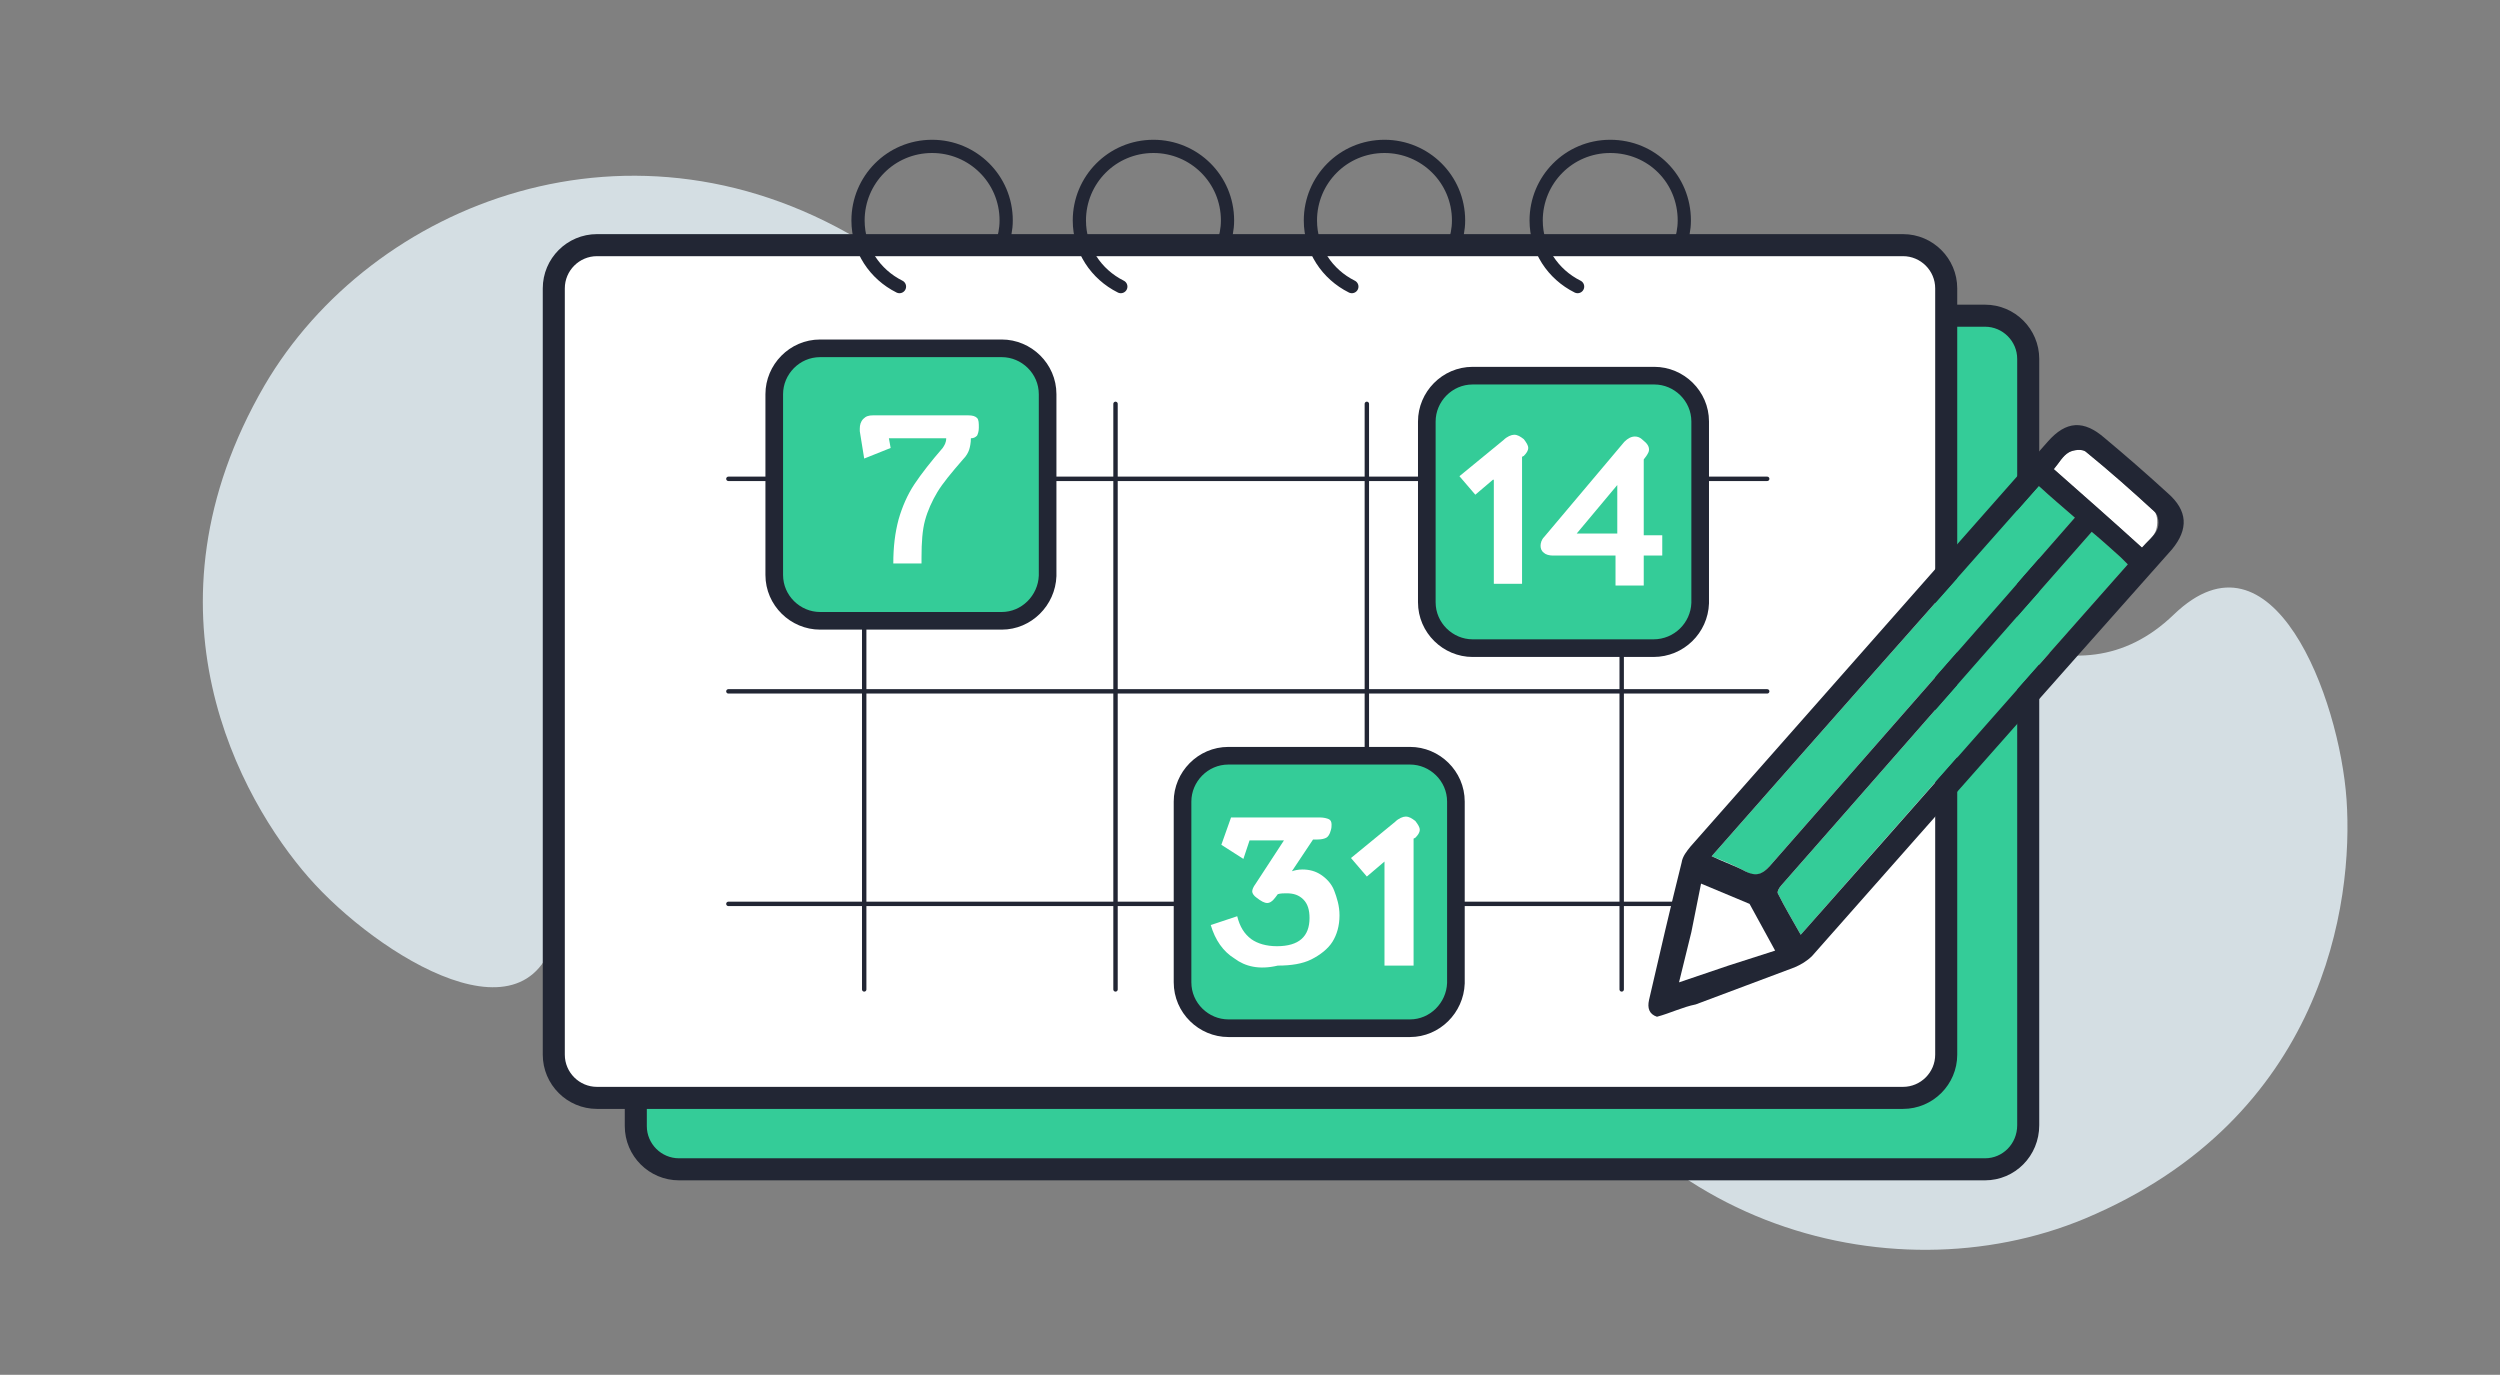 <?xml version="1.0" encoding="utf-8"?>
<!-- Generator: Adobe Illustrator 22.0.0, SVG Export Plug-In . SVG Version: 6.00 Build 0)  -->
<svg version="1.1" id="Layer_1" xmlns="http://www.w3.org/2000/svg" xmlns:xlink="http://www.w3.org/1999/xlink" x="0px" y="0px"
	 viewBox="0 0 283.5 155.9" style="enable-background:new 0 0 283.5 155.9;" xml:space="preserve">
<rect x="0" y="0" width="283.5" height="155.9" fill="#808080" stroke="none"/>
<style type="text/css">
	.st0{fill:#D4DEE3;}
	.st1{fill:#FFFFFF;}
	.st2{fill:#34CC98;stroke:#222634;stroke-width:2.5;stroke-linecap:round;stroke-linejoin:round;stroke-miterlimit:10;}
	.st3{fill:#34CC98;}
	.st4{fill:none;stroke:#222634;stroke-width:2.5;stroke-linecap:round;stroke-linejoin:round;stroke-miterlimit:10;}
	.st5{fill:none;stroke:#222634;stroke-linecap:round;stroke-linejoin:round;}
	.st6{fill:none;stroke:#222634;stroke-linecap:round;stroke-linejoin:round;stroke-dasharray:2.859,2.859;}
	.st7{fill:#222634;}
	.st8{fill:#FFFFFF;stroke:#222634;stroke-width:3.159;stroke-linecap:round;stroke-linejoin:round;stroke-miterlimit:10;}
	.st9{fill:#4EBD93;}
	.st10{fill:#E6E6E5;}
	.st11{fill:none;stroke:#222634;stroke-width:1.731;stroke-miterlimit:10;}
	
		.st12{fill:#FFFFFF;stroke:#222634;stroke-width:1.731;stroke-linecap:round;stroke-linejoin:round;stroke-miterlimit:10;stroke-dasharray:1.731,3.463;}
	.st13{fill:#FFFFFF;stroke:#222634;stroke-width:2.123;stroke-linecap:round;stroke-miterlimit:10;}
	.st14{fill:none;stroke:#34CC98;stroke-width:3.184;stroke-linecap:round;stroke-miterlimit:10;}
	.st15{fill:none;stroke:#222634;stroke-width:1.838;stroke-linecap:round;stroke-miterlimit:10;}
	.st16{fill:none;stroke:#34CC98;stroke-width:2.123;stroke-linecap:round;stroke-linejoin:round;stroke-miterlimit:10;}
	.st17{fill:#34CC98;stroke:#222634;stroke-width:2.123;stroke-linecap:round;stroke-miterlimit:10;}
	.st18{fill:#EDEFF3;}
	.st19{fill:none;stroke:#222634;stroke-width:3.159;stroke-linecap:round;stroke-linejoin:round;stroke-miterlimit:10;}
	.st20{fill:none;stroke:#222634;stroke-width:0.641;stroke-miterlimit:10;}
	.st21{fill:none;stroke:#222634;stroke-width:2.564;stroke-miterlimit:10;}
	.st22{fill:#FFFFFF;stroke:#222634;stroke-width:3;stroke-linecap:round;stroke-linejoin:round;stroke-miterlimit:10;}
	.st23{fill:#222634;stroke:#222634;stroke-width:3;stroke-linecap:round;stroke-linejoin:round;stroke-miterlimit:10;}
	.st24{fill:#34CC98;stroke:#222634;stroke-width:3;stroke-linecap:round;stroke-linejoin:round;stroke-miterlimit:10;}
	.st25{fill:none;stroke:#222634;stroke-linecap:round;stroke-linejoin:round;stroke-dasharray:2.903,2.903;}
	.st26{fill:none;stroke:#222634;stroke-width:1.5;stroke-linecap:round;stroke-linejoin:round;stroke-miterlimit:10;}
	.st27{fill:#FFFFFF;stroke:#222634;stroke-width:2.5;stroke-linecap:round;stroke-linejoin:round;stroke-miterlimit:10;}
	.st28{fill:none;stroke:#222634;stroke-width:0.5;stroke-linecap:round;stroke-linejoin:round;stroke-miterlimit:10;}
	.st29{fill:none;stroke:#222634;stroke-width:0.75;stroke-linecap:round;stroke-linejoin:round;stroke-miterlimit:10;}
	.st30{fill:#34CC98;stroke:#222634;stroke-width:2;stroke-linecap:round;stroke-linejoin:round;stroke-miterlimit:10;}
	.st31{fill:none;stroke:#34CC98;stroke-width:3;stroke-linecap:round;stroke-linejoin:round;stroke-miterlimit:10;}
	.st32{fill:none;stroke:#34CC98;stroke-width:2;stroke-miterlimit:10;}
	.st33{fill:none;stroke:#222634;stroke-width:1.731;stroke-linecap:round;stroke-linejoin:round;stroke-miterlimit:10;}
	.st34{fill:#FFFFFF;stroke:#222634;stroke-width:2.464;stroke-linecap:round;stroke-linejoin:round;stroke-miterlimit:10;}
</style>
<path class="st0" d="M35,99.5c7.7,8.8,25.9,20.3,28.3,4.9C65.7,89.1,83,88.7,97.7,89c14.7,0.3,23.7-13.2,23.4-26.9
	c-0.2-11.4-6.9-24.4-22.5-34.2C71.9,11.1,42.1,23,30,43.7C15.2,69.2,27.3,90.7,35,99.5z"/>
<path class="st0" d="M266.1,90.7c-0.8-11.6-8.4-31.8-19.6-21c-11.2,10.8-25.3,0.6-36.8-8.5c-11.5-9.1-26.8-3.7-34.9,7.4
	c-6.7,9.3-9.1,23.6-2.6,40.8c11.1,29.5,42.1,38,64.2,28.8C263.6,126.8,266.9,102.3,266.1,90.7z"/>
<path class="st2" d="M225.1,132.6H77c-2.7,0-4.9-2.2-4.9-4.9V40.7c0-2.7,2.2-4.9,4.9-4.9h148.1c2.7,0,4.9,2.2,4.9,4.9v86.9
	C230,130.4,227.8,132.6,225.1,132.6z"/>
<path class="st27" d="M215.8,124.5H67.7c-2.7,0-4.9-2.2-4.9-4.9V32.7c0-2.7,2.2-4.9,4.9-4.9h148.1c2.7,0,4.9,2.2,4.9,4.9v86.9
	C220.7,122.3,218.5,124.5,215.8,124.5z"/>
<g>
	<line class="st28" x1="82.6" y1="54.3" x2="200.4" y2="54.3"/>
	<line class="st28" x1="82.6" y1="78.4" x2="200.4" y2="78.4"/>
	<line class="st28" x1="82.6" y1="102.5" x2="200.4" y2="102.5"/>
	<line class="st28" x1="98" y1="112.2" x2="98" y2="45.8"/>
	<line class="st28" x1="126.5" y1="112.2" x2="126.5" y2="45.8"/>
	<line class="st28" x1="155" y1="112.2" x2="155" y2="45.8"/>
	<line class="st28" x1="183.9" y1="112.2" x2="183.9" y2="45.8"/>
</g>
<g>
	<path class="st30" d="M113.6,70.4H93c-2.8,0-5.2-2.3-5.2-5.2V44.7c0-2.8,2.3-5.2,5.2-5.2h20.6c2.8,0,5.2,2.3,5.2,5.2v20.6
		C118.7,68.1,116.4,70.4,113.6,70.4z"/>
	<g>
		<path class="st1" d="M101.9,58.9c0.4-1.4,1-2.8,1.8-4c0.8-1.2,1.9-2.6,3.2-4.1c0.2-0.3,0.4-0.6,0.4-1.1h-6.5l0.2,1.1L98,52
			l-0.5-3.1c0-0.1,0-0.2,0-0.3c0-0.4,0.1-0.8,0.4-1.1c0.3-0.3,0.6-0.4,1.1-0.4h10.8c0.5,0,0.8,0.1,1,0.3c0.2,0.2,0.2,0.6,0.2,1.1
			c0,0.4-0.1,0.7-0.2,0.9c-0.2,0.2-0.4,0.3-0.7,0.3c0,0.5-0.1,1-0.2,1.3s-0.3,0.7-0.7,1.1c-1.3,1.5-2.3,2.7-2.9,3.7
			c-0.6,1-1.1,2.1-1.4,3.2c-0.3,1.1-0.4,2.5-0.4,4.2v0.7h-3.2C101.3,62,101.5,60.4,101.9,58.9z"/>
	</g>
</g>
<g>
	<path class="st30" d="M187.5,73.5H167c-2.8,0-5.2-2.3-5.2-5.2V47.8c0-2.8,2.3-5.2,5.2-5.2h20.6c2.8,0,5.2,2.3,5.2,5.2v20.6
		C192.7,71.2,190.4,73.5,187.5,73.5z"/>
	<g>
		<path class="st1" d="M169.3,54.4l-2,1.7l-1.8-2.1l5-4.1c0.4-0.4,0.9-0.6,1.2-0.6c0.4,0,0.7,0.2,1.1,0.5c0.3,0.4,0.5,0.7,0.5,1
			c0,0.3-0.2,0.6-0.5,0.9l-0.2,0.1v14.4h-3.2V54.4z"/>
		<path class="st1" d="M183.2,63h-7.1c-0.4,0-0.8-0.1-1-0.3c-0.3-0.2-0.4-0.5-0.4-0.8s0.1-0.7,0.4-1l9.1-10.8
			c0.4-0.4,0.8-0.6,1.2-0.6c0.3,0,0.6,0.1,0.9,0.4c0.5,0.4,0.7,0.7,0.7,1.1c0,0.2-0.1,0.4-0.3,0.7l-0.3,0.4v8.6h2.1V63h-2.1v3.4
			h-3.2V63z M183.4,60.5V55l-4.6,5.5H183.4z"/>
	</g>
</g>
<g>
	<path class="st30" d="M159.9,116.6h-20.6c-2.8,0-5.2-2.3-5.2-5.2V90.9c0-2.8,2.3-5.2,5.2-5.2h20.6c2.8,0,5.2,2.3,5.2,5.2v20.6
		C165,114.3,162.7,116.6,159.9,116.6z"/>
	<g>
		<path class="st1" d="M140,108.7c-1.3-0.8-2.2-2.1-2.7-3.8l3-1c0.3,1.2,0.8,2,1.6,2.6c0.7,0.5,1.7,0.8,2.9,0.8
			c2.5,0,3.7-1.1,3.7-3.2c0-0.9-0.2-1.6-0.7-2.1c-0.5-0.5-1.1-0.7-1.9-0.7c-0.3,0-0.7,0-1,0.1l-0.3,0.4c-0.3,0.4-0.6,0.6-0.9,0.6
			s-0.7-0.2-1.2-0.6c-0.3-0.2-0.5-0.5-0.5-0.7c0-0.2,0.1-0.5,0.4-0.9l3.2-4.9h-3.9l-0.7,2.1l-2.5-1.6l1.1-3.1h10.1
			c0.4,0,0.8,0.1,1,0.2c0.2,0.1,0.3,0.3,0.3,0.6c0,0.2,0,0.4-0.1,0.7c-0.1,0.4-0.3,0.7-0.5,0.8c-0.2,0.1-0.5,0.2-1,0.2h-0.5
			l-2.4,3.6c0.3-0.1,0.7-0.2,1.2-0.2c0.8,0,1.5,0.2,2.1,0.6s1.2,1,1.5,1.8s0.6,1.7,0.6,2.8c0,1.2-0.3,2.2-0.8,3s-1.4,1.5-2.4,2
			s-2.3,0.7-3.8,0.7C142.8,110,141.2,109.6,140,108.7z"/>
		<path class="st1" d="M157,97.7l-2,1.7l-1.8-2.1l5-4.1c0.4-0.4,0.9-0.6,1.2-0.6c0.4,0,0.7,0.2,1.1,0.5c0.3,0.4,0.5,0.7,0.5,1
			c0,0.3-0.2,0.6-0.5,0.9l-0.2,0.1v14.4H157V97.7z"/>
	</g>
</g>
<path class="st26" d="M102,32.5c-2.8-1.4-4.7-4.2-4.7-7.5c0-4.6,3.7-8.4,8.4-8.4c4.6,0,8.4,3.7,8.4,8.4c0,1-0.2,1.9-0.5,2.8"/>
<path class="st26" d="M127.1,32.5c-2.8-1.4-4.7-4.2-4.7-7.5c0-4.6,3.7-8.4,8.4-8.4c4.6,0,8.4,3.7,8.4,8.4c0,1-0.2,1.9-0.5,2.8"/>
<path class="st26" d="M153.3,32.5c-2.8-1.4-4.7-4.2-4.7-7.5c0-4.6,3.7-8.4,8.4-8.4c4.6,0,8.4,3.7,8.4,8.4c0,1-0.2,1.9-0.5,2.8"/>
<path class="st26" d="M178.9,32.5c-2.8-1.4-4.7-4.2-4.7-7.5c0-4.6,3.7-8.4,8.4-8.4s8.4,3.7,8.4,8.4c0,1-0.2,1.9-0.5,2.8"/>
<g>
	<g>
		<path class="st3" d="M194.1,97.1c12.4-14.1,24.7-28,37.1-42c1.3,1.2,2.6,2.3,4.1,3.6c-2.6,3-5.1,5.8-7.6,8.7
			c-9,10.3-18,20.5-27,30.8c-0.9,1-1.6,1.3-2.8,0.6C196.8,98.2,195.6,97.7,194.1,97.1z"/>
		<path class="st3" d="M237.2,60.3c1.2,1,2.3,2,3.3,2.9c0.2,0.2,0.4,0.4,0.8,0.8c-12.3,13.9-24.6,27.8-37.1,42
			c-0.9-1.6-1.8-3.1-2.6-4.7c-0.1-0.2,0.2-0.7,0.4-0.9C213.7,87.1,225.3,73.8,237.2,60.3z"/>
		<path class="st1" d="M242.9,62.1c-3.3-3-6.6-5.9-10-8.9c0.6-0.7,1-1.5,1.7-1.9c0.5-0.3,1.5-0.4,1.9-0.1c2.7,2.2,5.3,4.5,7.8,6.8
			c0.4,0.4,0.4,1.5,0.2,2.1C244.3,60.8,243.5,61.4,242.9,62.1z"/>
		<path class="st7" d="M245.8,55.9c-2.3-2.1-4.7-4.2-7.1-6.2c-2.4-2.1-4.4-2-6.5,0.4c-13.5,15.3-27,30.6-40.5,45.9
			c-0.4,0.5-0.9,1.1-1,1.8c-1.3,5.2-2.5,10.4-3.7,15.6c-0.2,0.9,0,1.6,0.9,1.9c1.5-0.4,2.9-1.1,4.4-1.4c3.7-1.4,7.5-2.8,11.2-4.2
			c0.7-0.3,1.4-0.7,2-1.3c13.6-15.4,27.2-30.8,40.8-46.1C248.2,60,248.1,57.9,245.8,55.9z M197.9,98.8c-1.1-0.6-2.3-1-3.8-1.7
			c12.4-14.1,24.7-28,37.1-42c1.3,1.2,2.6,2.3,4.1,3.6c-2.6,3-5.1,5.8-7.6,8.7c-9,10.3-18,20.5-27,30.8
			C199.8,99.2,199.1,99.4,197.9,98.8z M204.2,106c-0.9-1.6-1.8-3.1-2.6-4.7c-0.1-0.2,0.2-0.7,0.4-0.9c11.7-13.3,23.3-26.6,35.2-40.1
			c1.2,1,2.3,2,3.3,2.9c0.2,0.2,0.4,0.4,0.8,0.8C228.9,78,216.7,91.9,204.2,106z M244.6,60.1c-0.3,0.7-1.1,1.3-1.7,2
			c-3.3-3-6.6-5.9-10-8.9c0.6-0.7,1-1.5,1.7-1.9c0.5-0.3,1.5-0.4,1.9-0.1c2.7,2.2,5.3,4.5,7.8,6.8C244.8,58.4,244.9,59.5,244.6,60.1
			z"/>
	</g>
	<polygon class="st1" points="190.4,111.4 196,109.5 201.3,107.8 198.4,102.5 192.9,100.2 191.8,105.7 	"/>
</g>
</svg>
